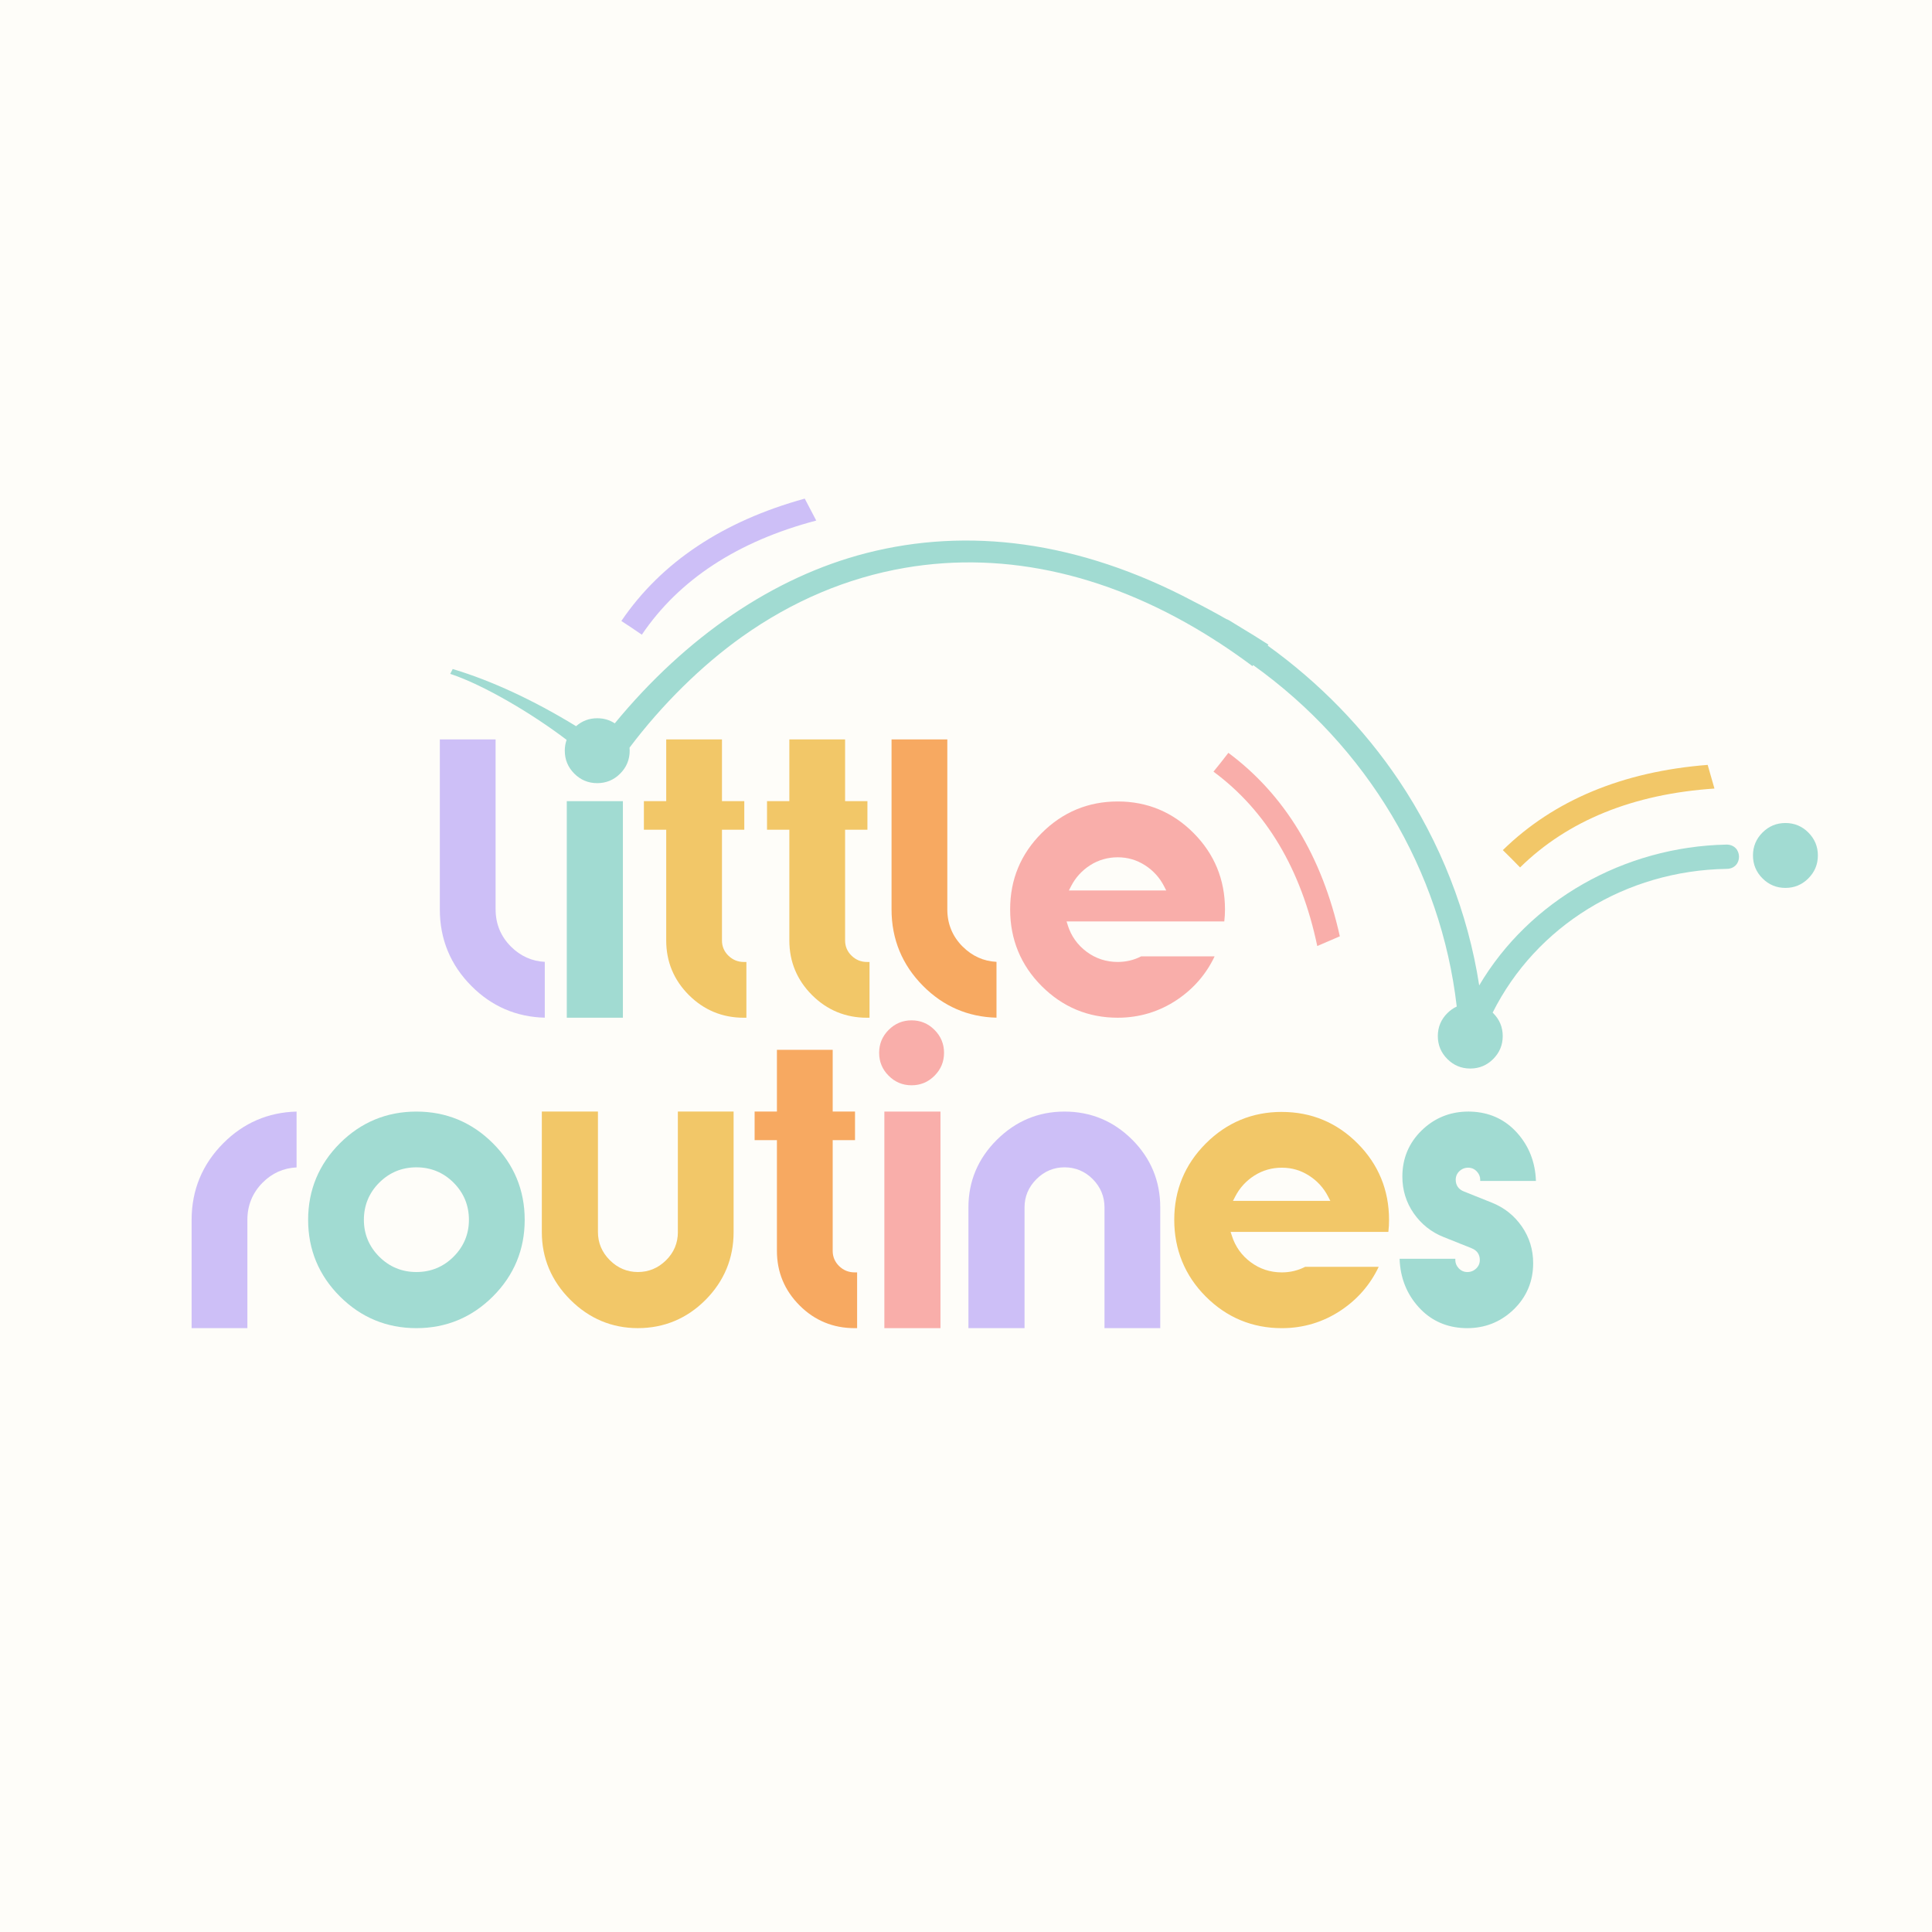 <svg viewBox="0 0 1231.56 1231.56" version="1.1" xmlns="http://www.w3.org/2000/svg" id="Livello_1">
  
  <defs>
    <style>
      .st0 {
        fill: #fefdf9;
      }

      .st1 {
        fill: #cdbff7;
      }

      .st2 {
        fill: #f7a961;
      }

      .st3 {
        fill: #f9aeaa;
      }

      .st4 {
        fill: #a1dbd2;
      }

      .st5 {
        fill: #f2c768;
      }
    </style>
  </defs>
  <rect height="1231.56" width="1231.56" class="st0"></rect>
  <path d="M854.09,596.85c-4.8,2.05-9.61,4.12-14.4,6.19-10.25-48.89-32.49-86.26-66.15-111.15,3.21-3.95,6.42-7.93,9.49-11.99,35.83,26.64,59.71,65.96,71.05,116.96Z" class="st3"></path>
  <path d="M680.66,589.86c2.19,6.89,6.24,12.55,12.02,16.85,5.79,4.31,12.46,6.49,19.82,6.49,5.31,0,10.33-1.19,14.92-3.56h46.84c-5.35,11.3-13.38,20.58-23.9,27.65-11.33,7.6-24.08,11.46-37.85,11.46-18.81,0-35.12-6.77-48.46-20.13-13.35-13.34-20.13-29.8-20.13-48.91s6.77-35.32,20.13-48.68c13.35-13.35,29.66-20.13,48.46-20.13s35.07,6.77,48.35,20.13c13.28,13.35,20.01,29.73,20.01,48.68,0,2.59-.15,5.16-.44,7.66h-100.54l.79,2.48ZM743.42,567.63l-1.42-2.78c-2.82-5.46-6.89-9.94-12.12-13.29-5.26-3.38-11.11-5.08-17.37-5.08s-12.35,1.7-17.6,5.08c-5.23,3.35-9.31,7.83-12.12,13.29l-1.42,2.78h62.06Z" class="st3"></path>
  <path d="M595.71,656.51c4.04,4.05,6.07,8.92,6.07,14.61s-2.03,10.57-6.07,14.61c-4.05,4.07-8.93,6.09-14.62,6.09s-10.56-2.02-14.61-6.09c-4.05-4.04-6.07-8.92-6.07-14.61s2.02-10.56,6.07-14.61c4.05-4.05,8.92-6.09,14.61-6.09s10.57,2.03,14.62,6.09Z" class="st3"></path>
  <rect height="138.05" width="35.77" y="708.58" x="563.74" class="st3"></rect>
  <path d="M613.65,603.42c-6.49-6.49-9.78-14.46-9.78-23.7v-108.38h-35.55v108.38c0,18.96,6.77,35.37,20.13,48.8,12.9,12.97,28.63,19.76,46.77,20.2v-35.58c-8.28-.42-15.53-3.7-21.56-9.73Z" class="st2"></path>
  <path d="M534.93,807.1c-2.73-2.67-4.13-5.93-4.13-9.71v-70.62h14.23v-18.2h-14.23v-39.36h-35.55v39.36h-14.22v18.2h14.22v70.62c0,13.49,4.87,25.2,14.46,34.78,9.58,9.59,21.36,14.46,35.01,14.46h1.65v-35.55h-1.65c-3.76,0-7.05-1.33-9.78-3.98Z" class="st2"></path>
  <path d="M1088.56,487.58c-54.14,4.24-98.02,22.49-130.57,54.33,3.74,3.61,7.37,7.32,10.99,11.04,30.44-29.92,72.09-46.82,123.9-50.28-1.44-5.03-2.89-10.06-4.32-15.09Z" class="st5"></path>
  <path d="M817.1,708.79c-18.81,0-35.11,6.77-48.46,20.13-13.35,13.35-20.11,29.73-20.11,48.68s6.76,35.55,20.11,48.91c13.35,13.35,29.66,20.13,48.46,20.13,13.79,0,26.52-3.86,37.85-11.46,10.53-7.06,18.56-16.35,23.91-27.65h-46.85c-4.59,2.36-9.59,3.56-14.92,3.56-7.36,0-14.03-2.19-19.81-6.49-5.79-4.29-9.83-9.96-12.02-16.85l-.8-2.48h100.56c.29-2.5.43-5.07.43-7.66,0-18.94-6.73-35.34-20.01-48.69-13.28-13.34-29.54-20.11-48.35-20.11ZM785.96,765.5l1.44-2.78c2.81-5.46,6.89-9.94,12.11-13.29,5.26-3.38,11.18-5.08,17.6-5.08s12.11,1.7,17.37,5.08c5.24,3.35,9.31,7.83,12.12,13.29l1.42,2.78h-62.06Z" class="st5"></path>
  <path d="M542.85,609.23c-2.74-2.66-4.14-5.92-4.14-9.71v-70.62h14.23v-18.2h-14.23v-39.36h-35.54v39.36h-14.23v18.2h14.23v70.62c0,13.49,4.87,25.2,14.45,34.79,9.59,9.58,21.37,14.45,35.01,14.45h1.65v-35.55h-1.65c-3.76,0-7.05-1.33-9.77-3.98Z" class="st5"></path>
  <path d="M464.36,609.23c-2.74-2.66-4.14-5.92-4.14-9.71v-70.62h14.23v-18.2h-14.23v-39.36h-35.54v39.36h-14.23v18.2h14.23v70.62c0,13.49,4.85,25.2,14.45,34.79,9.59,9.58,21.37,14.45,35.01,14.45h1.65v-35.55h-1.65c-3.76,0-7.05-1.33-9.77-3.98Z" class="st5"></path>
  <path d="M432.12,785.38c0,7.03-2.55,13.09-7.59,18.03-5.01,4.94-11.03,7.45-17.89,7.45s-12.9-2.55-17.92-7.56c-5.02-5.03-7.56-11.05-7.56-17.92v-76.81h-35.77v76.81c0,16.58,6.09,31.09,18.12,43.12,12.02,12.02,26.53,18.12,43.12,18.12s31.23-6.06,43.11-18c11.88-11.96,17.9-26.51,17.9-43.24v-76.81h-35.54v76.81Z" class="st5"></path>
  <path d="M265.44,708.58c18.94,0,35.37,6.8,48.79,20.23,13.43,13.43,20.24,29.85,20.24,48.79s-6.81,35.37-20.24,48.79c-13.42,13.43-29.83,20.24-48.79,20.24s-35.37-6.81-48.79-20.24c-13.43-13.42-20.23-29.83-20.23-48.79,0-9.48,1.7-18.31,5.08-26.47,3.38-8.14,8.44-15.62,15.15-22.32,13.43-13.43,29.85-20.23,48.79-20.23ZM231.96,777.6c0,9.08,3.29,16.99,9.78,23.48,6.49,6.49,14.47,9.78,23.7,9.78s17.2-3.29,23.7-9.78c6.49-6.51,9.78-14.4,9.78-23.48,0-4.61-.83-8.91-2.45-12.87-1.64-3.95-4.09-7.57-7.33-10.83-6.49-6.49-14.47-9.78-23.7-9.78s-17.2,3.29-23.7,9.78c-6.49,6.49-9.78,14.47-9.78,23.7Z" class="st4"></path>
  <path d="M979.08,752.79c-.39-11.98-4.47-22.35-12.15-30.83-7.13-7.87-16.14-12.31-26.85-13.21h-.03c-.66-.05-1.31-.1-1.97-.13-.62-.04-1.25-.05-1.88-.05h-.33c-.66,0-1.32.01-1.97.05-.66.03-1.32.06-1.98.13-9.85.86-18.46,4.83-25.67,11.84-8.17,7.97-12.31,17.86-12.31,29.43,0,8.61,2.43,16.48,7.22,23.38,4.8,6.91,11.17,11.99,18.93,15.1l17.79,7.12c3.53,1.31,5.43,3.93,5.43,7.56,0,2.16-.8,4.02-2.39,5.5-.51.48-1.05.88-1.64,1.21-1.17.65-2.46.98-3.89.98-.64,0-1.26-.06-1.83-.22-1.23-.28-2.33-.88-3.27-1.78-.14-.11-.28-.25-.41-.39-1.45-1.54-2.19-3.33-2.19-5.3,0-.27.01-.52.03-.76h-35.54c.39,11.98,4.47,22.35,12.15,30.83,7.13,7.87,16.14,12.31,26.85,13.21.01-.01.01,0,.03,0,.66.05,1.31.1,1.97.13.62.04,1.25.05,1.88.05h.14c.72,0,1.45-.01,2.16-.05,10.67-.47,19.96-4.49,27.65-11.97,8.17-7.97,12.31-17.86,12.31-29.43,0-8.61-2.43-16.48-7.22-23.38-4.8-6.91-11.17-11.99-18.93-15.1l-17.79-7.12c-3.53-1.31-5.43-3.93-5.43-7.56,0-2.16.8-4.02,2.39-5.5.51-.48,1.05-.88,1.64-1.21,1.17-.65,2.47-.98,3.89-.98.64,0,1.26.06,1.83.22,1.23.28,2.33.88,3.27,1.78.14.11.28.25.41.39,1.45,1.54,2.19,3.33,2.19,5.3,0,.27-.01.52-.03.76h35.54Z" class="st4"></path>
  <rect height="138.05" width="35.77" y="510.7" x="361.3" class="st4"></rect>
  <path d="M721.69,726.47c-11.87-11.87-26.38-17.89-43.11-17.89s-31.1,6.06-43.14,18c-12.02,11.96-18.11,26.43-18.11,43.01v77.04h35.77v-77.04c0-6.86,2.54-12.9,7.56-17.92,5.02-5.02,11.04-7.56,17.92-7.56s13.09,2.55,18.03,7.57c4.94,5.02,7.45,11.04,7.45,17.9v77.04h35.54v-77.04c0-16.73-6.02-31.24-17.9-43.12Z" class="st1"></path>
  <path d="M396.09,395.85c4.41,2.83,8.73,5.78,13.05,8.74,23.7-35.09,61.09-59.55,111.18-72.76-2.46-4.66-4.9-9.33-7.33-13.99-52.21,14.42-91.5,40.62-116.9,78Z" class="st1"></path>
  <path d="M315.92,579.72v-108.38h-35.55v108.38c0,18.96,6.77,35.37,20.13,48.8,12.9,12.97,28.63,19.76,46.77,20.2v-35.58c-8.28-.42-15.53-3.7-21.56-9.73-6.49-6.49-9.78-14.46-9.78-23.7Z" class="st1"></path>
  <path d="M122.15,777.6v69.03h35.54v-69.03c0-9.22,3.25-17.19,9.67-23.68,5.97-6.05,13.27-9.33,21.69-9.75v-35.58c-18.14.44-33.87,7.24-46.77,20.22-13.35,13.43-20.13,29.85-20.13,48.79Z" class="st1"></path>
  <path d="M1107.42,541.95c-1.4-2.26-3.87-3.57-6.78-3.57h-.07c-65.46,1.33-125.67,35.68-157.65,89.77-7.13-46.19-24.82-91.32-51.2-130.63-22.21-33.09-50.79-62.41-83.62-85.98.01-.03.03-.05.05-.06l.42-.55-.58-.37c-5.72-3.68-11.28-7.13-16.79-10.42-2.52-1.59-5.07-3.15-7.64-4.68-.61-.37-1.23-.64-1.85-.84-7.09-4.04-14.17-7.85-21.45-11.54l-.34-.19c-35.56-18.75-71.55-30.77-106.94-35.72-34.32-4.79-68.26-2.96-100.89,5.44-59.05,15.19-114.69,53.22-160.21,108.49-3.28-2.16-7-3.25-11.16-3.25-5.18,0-9.67,1.69-13.5,5.05-27.27-16.65-53.62-28.85-78.1-36.27l-.54-.17-1.59,3.1.7.23c20.66,6.93,51.42,25,73.49,41.84-.76,2.15-1.16,4.45-1.16,6.9,0,5.69,2.02,10.57,6.07,14.62,4.05,4.05,8.92,6.07,14.61,6.07s10.57-2.02,14.62-6.07c4.04-4.05,6.07-8.93,6.07-14.62,0-.66-.03-1.3-.09-1.94,20.64-27.41,45.94-52.35,71.62-70.63,32.14-22.86,67.1-37.65,103.91-43.98,65.07-11.18,132.75,4.65,197.23,45.81.32.25.65.48,1,.7.53.32,1.04.64,1.57.94,7.11,4.63,14.17,9.54,21.19,14.78l.55.41.4-.56s.04-.05.07-.08c72.5,51.84,119.74,130.76,129.76,217.64-2.16,1-4.16,2.39-5.99,4.22-4.05,4.05-6.07,8.93-6.07,14.61s2.02,10.57,6.07,14.62,8.92,6.07,14.61,6.07,10.57-2.02,14.62-6.07c4.04-4.05,6.07-8.93,6.07-14.62s-2.03-10.56-6.07-14.61c-.12-.12-.24-.21-.36-.33,27.65-55.13,84.69-90.62,149.23-91.65,2.99-.03,5.39-1.33,6.76-3.68,1.44-2.48,1.4-5.78-.12-8.25Z" class="st4"></path>
  <path d="M1152.74,530.7c-4.05-4.05-8.93-6.07-14.62-6.07s-10.56,2.02-14.61,6.07c-4.05,4.05-6.07,8.93-6.07,14.61s2.02,10.57,6.07,14.62c4.05,4.05,8.92,6.07,14.61,6.07s10.57-2.02,14.62-6.07c4.04-4.05,6.07-8.93,6.07-14.62s-2.03-10.56-6.07-14.61Z" class="st4"></path>
</svg>